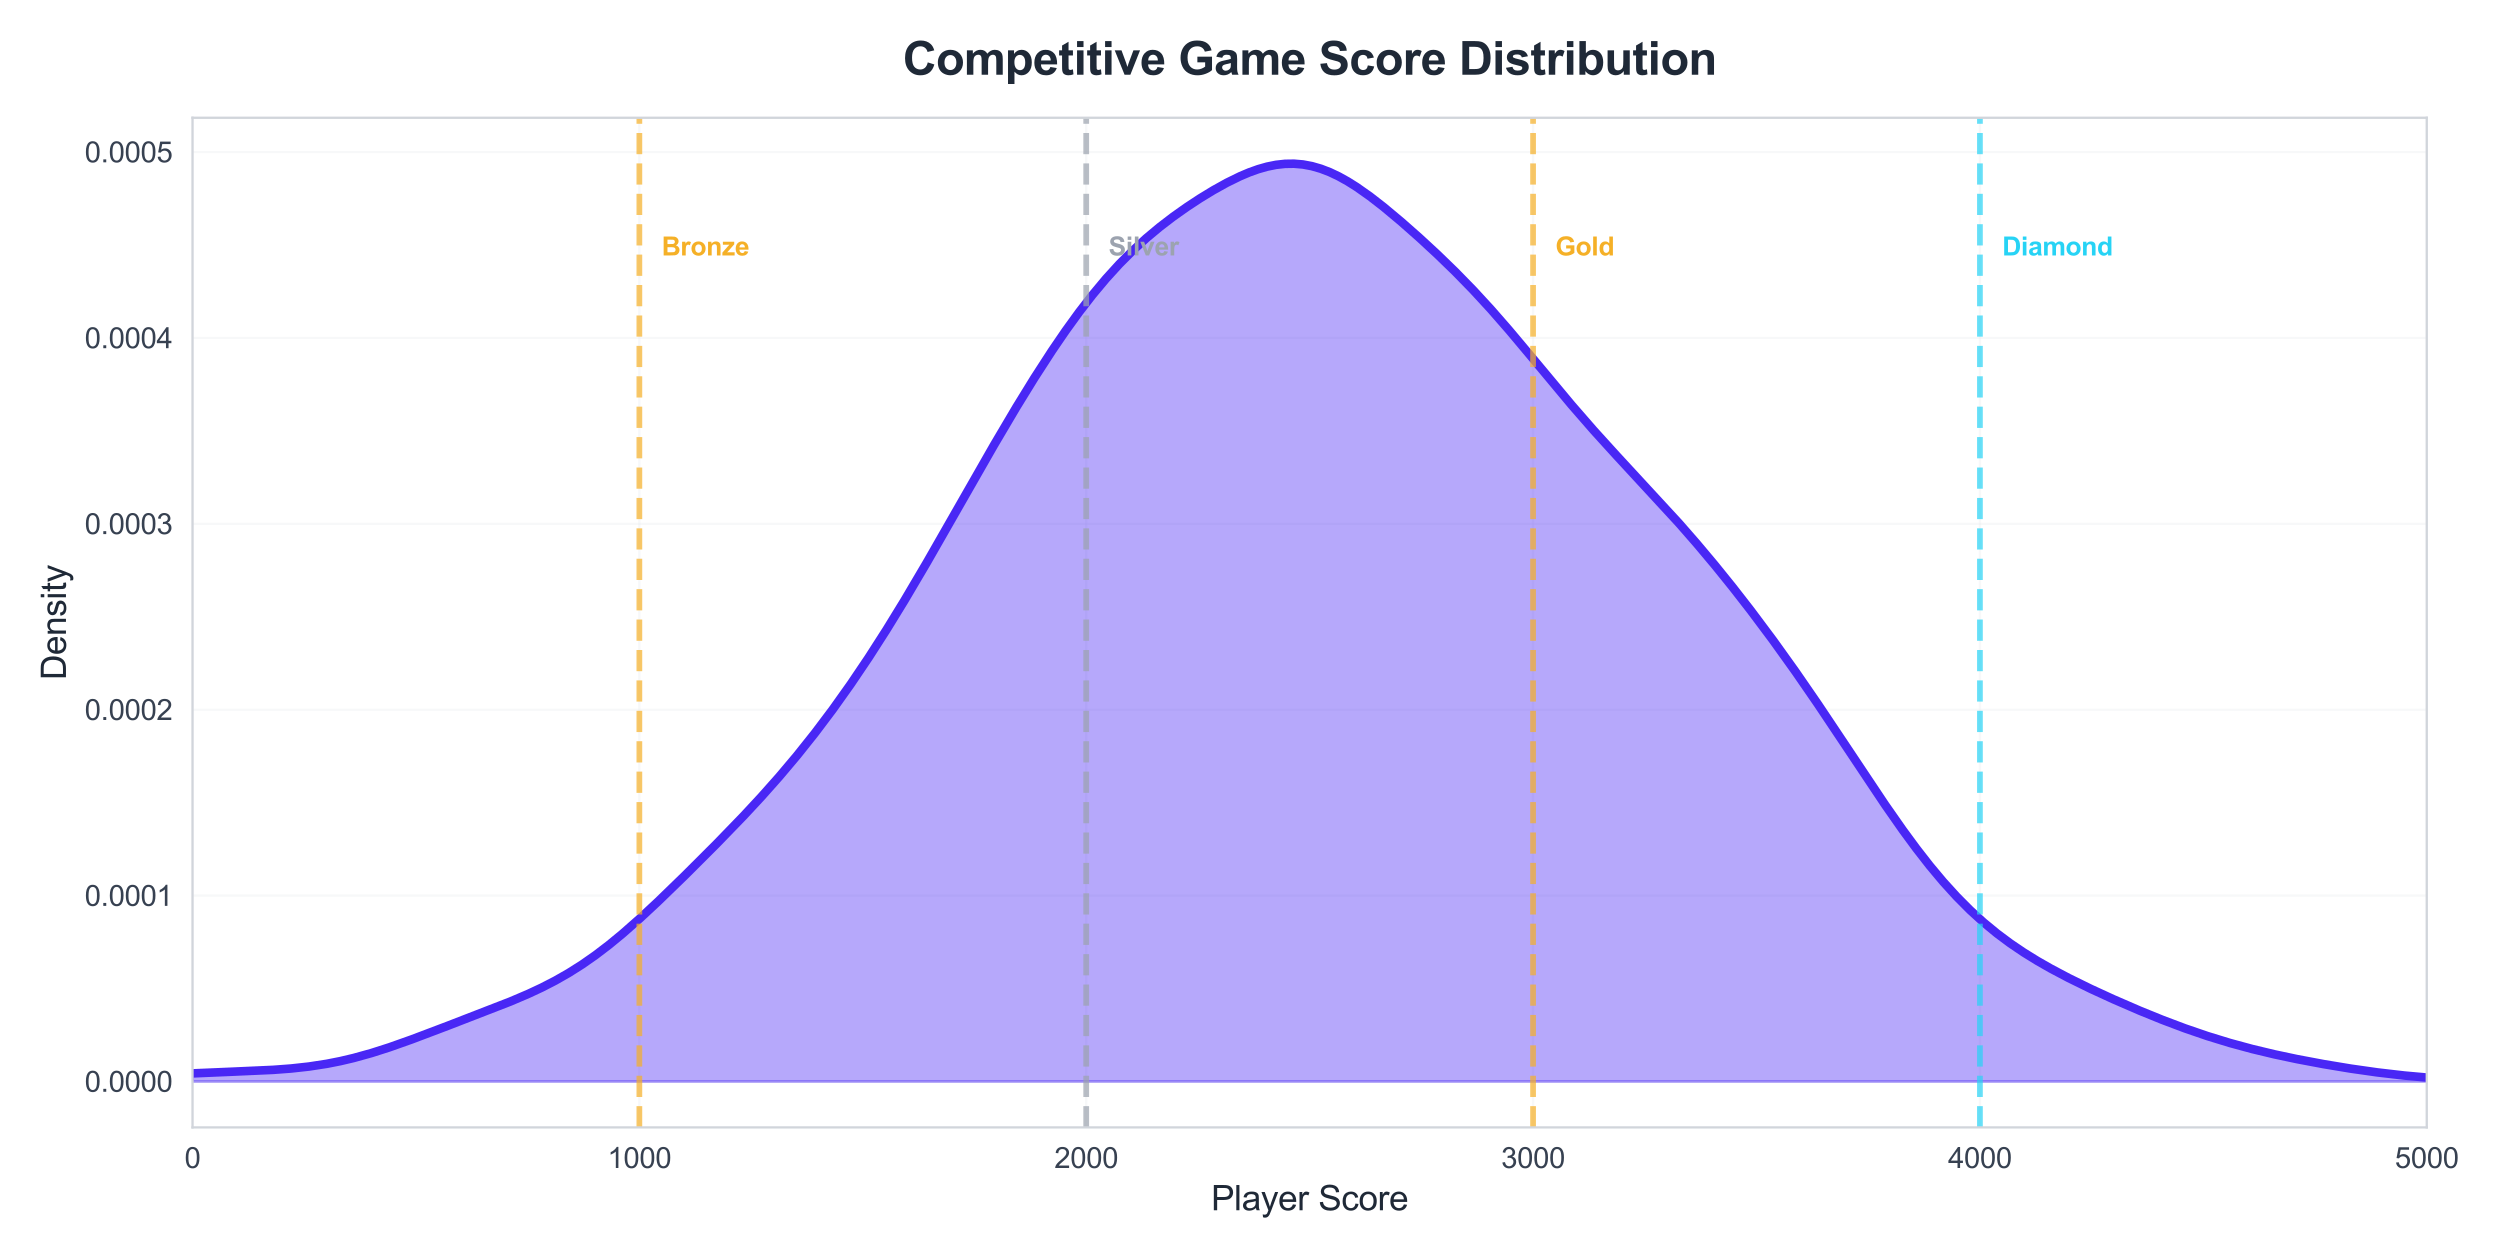 <?xml version="1.0" encoding="utf-8" standalone="no"?>
<!DOCTYPE svg PUBLIC "-//W3C//DTD SVG 1.1//EN"
  "http://www.w3.org/Graphics/SVG/1.1/DTD/svg11.dtd">
<svg xmlns:xlink="http://www.w3.org/1999/xlink" viewBox="0 0 871.358 438.753" xmlns="http://www.w3.org/2000/svg" version="1.1">
 <defs>
  <style type="text/css">*{stroke-linejoin: round; stroke-linecap: butt}</style>
 </defs>
 <g id="figure_1">
  <g id="patch_1">
   <path d="M -0 438.753 
L 871.358 438.753 
L 871.358 0 
L -0 0 
z
" style="fill: #ffffff"/>
  </g>
  <g id="axes_1">
   <g id="patch_2">
    <path d="M 67.098 392.946 
L 845.837 392.946 
L 845.837 41.047 
L 67.098 41.047 
z
" style="fill: #ffffff"/>
   </g>
   <g id="matplotlib.axis_1">
    <g id="xtick_1">
     <g id="line2d_1">
      <path d="M 67.098 392.946 
L 67.098 41.047 
" clip-path="url(#pacfa91d6e3)" style="fill: none; stroke: #e5e7eb; stroke-opacity: 0.3; stroke-width: 0.8; stroke-linecap: round"/>
     </g>
     <g id="text_1">
      <!-- 0 -->
      <g style="fill: #374151" transform="translate(64.317 407.104) scale(0.1 -0.1)">
       <defs>
        <path id="ArialMT-30" d="M 266 2259 
Q 266 3072 433 3567 
Q 600 4063 929 4331 
Q 1259 4600 1759 4600 
Q 2128 4600 2406 4451 
Q 2684 4303 2865 4023 
Q 3047 3744 3150 3342 
Q 3253 2941 3253 2259 
Q 3253 1453 3087 958 
Q 2922 463 2592 192 
Q 2263 -78 1759 -78 
Q 1097 -78 719 397 
Q 266 969 266 2259 
z
M 844 2259 
Q 844 1131 1108 757 
Q 1372 384 1759 384 
Q 2147 384 2411 759 
Q 2675 1134 2675 2259 
Q 2675 3391 2411 3762 
Q 2147 4134 1753 4134 
Q 1366 4134 1134 3806 
Q 844 3388 844 2259 
z
" transform="scale(0.016)"/>
       </defs>
       <use xlink:href="#ArialMT-30"/>
      </g>
     </g>
    </g>
    <g id="xtick_2">
     <g id="line2d_2">
      <path d="M 222.846 392.946 
L 222.846 41.047 
" clip-path="url(#pacfa91d6e3)" style="fill: none; stroke: #e5e7eb; stroke-opacity: 0.3; stroke-width: 0.8; stroke-linecap: round"/>
     </g>
     <g id="text_2">
      <!-- 1000 -->
      <g style="fill: #374151" transform="translate(211.724 407.104) scale(0.1 -0.1)">
       <defs>
        <path id="ArialMT-31" d="M 2384 0 
L 1822 0 
L 1822 3584 
Q 1619 3391 1289 3197 
Q 959 3003 697 2906 
L 697 3450 
Q 1169 3672 1522 3987 
Q 1875 4303 2022 4600 
L 2384 4600 
L 2384 0 
z
" transform="scale(0.016)"/>
       </defs>
       <use xlink:href="#ArialMT-31"/>
       <use xlink:href="#ArialMT-30" transform="translate(55.615 0)"/>
       <use xlink:href="#ArialMT-30" transform="translate(111.23 0)"/>
       <use xlink:href="#ArialMT-30" transform="translate(166.846 0)"/>
      </g>
     </g>
    </g>
    <g id="xtick_3">
     <g id="line2d_3">
      <path d="M 378.593 392.946 
L 378.593 41.047 
" clip-path="url(#pacfa91d6e3)" style="fill: none; stroke: #e5e7eb; stroke-opacity: 0.3; stroke-width: 0.8; stroke-linecap: round"/>
     </g>
     <g id="text_3">
      <!-- 2000 -->
      <g style="fill: #374151" transform="translate(367.471 407.104) scale(0.1 -0.1)">
       <defs>
        <path id="ArialMT-32" d="M 3222 541 
L 3222 0 
L 194 0 
Q 188 203 259 391 
Q 375 700 629 1000 
Q 884 1300 1366 1694 
Q 2113 2306 2375 2664 
Q 2638 3022 2638 3341 
Q 2638 3675 2398 3904 
Q 2159 4134 1775 4134 
Q 1369 4134 1125 3890 
Q 881 3647 878 3216 
L 300 3275 
Q 359 3922 746 4261 
Q 1134 4600 1788 4600 
Q 2447 4600 2831 4234 
Q 3216 3869 3216 3328 
Q 3216 3053 3103 2787 
Q 2991 2522 2730 2228 
Q 2469 1934 1863 1422 
Q 1356 997 1212 845 
Q 1069 694 975 541 
L 3222 541 
z
" transform="scale(0.016)"/>
       </defs>
       <use xlink:href="#ArialMT-32"/>
       <use xlink:href="#ArialMT-30" transform="translate(55.615 0)"/>
       <use xlink:href="#ArialMT-30" transform="translate(111.23 0)"/>
       <use xlink:href="#ArialMT-30" transform="translate(166.846 0)"/>
      </g>
     </g>
    </g>
    <g id="xtick_4">
     <g id="line2d_4">
      <path d="M 534.341 392.946 
L 534.341 41.047 
" clip-path="url(#pacfa91d6e3)" style="fill: none; stroke: #e5e7eb; stroke-opacity: 0.3; stroke-width: 0.8; stroke-linecap: round"/>
     </g>
     <g id="text_4">
      <!-- 3000 -->
      <g style="fill: #374151" transform="translate(523.219 407.104) scale(0.1 -0.1)">
       <defs>
        <path id="ArialMT-33" d="M 269 1209 
L 831 1284 
Q 928 806 1161 595 
Q 1394 384 1728 384 
Q 2125 384 2398 659 
Q 2672 934 2672 1341 
Q 2672 1728 2419 1979 
Q 2166 2231 1775 2231 
Q 1616 2231 1378 2169 
L 1441 2663 
Q 1497 2656 1531 2656 
Q 1891 2656 2178 2843 
Q 2466 3031 2466 3422 
Q 2466 3731 2256 3934 
Q 2047 4138 1716 4138 
Q 1388 4138 1169 3931 
Q 950 3725 888 3313 
L 325 3413 
Q 428 3978 793 4289 
Q 1159 4600 1703 4600 
Q 2078 4600 2393 4439 
Q 2709 4278 2876 4000 
Q 3044 3722 3044 3409 
Q 3044 3113 2884 2869 
Q 2725 2625 2413 2481 
Q 2819 2388 3044 2092 
Q 3269 1797 3269 1353 
Q 3269 753 2831 336 
Q 2394 -81 1725 -81 
Q 1122 -81 723 278 
Q 325 638 269 1209 
z
" transform="scale(0.016)"/>
       </defs>
       <use xlink:href="#ArialMT-33"/>
       <use xlink:href="#ArialMT-30" transform="translate(55.615 0)"/>
       <use xlink:href="#ArialMT-30" transform="translate(111.23 0)"/>
       <use xlink:href="#ArialMT-30" transform="translate(166.846 0)"/>
      </g>
     </g>
    </g>
    <g id="xtick_5">
     <g id="line2d_5">
      <path d="M 690.089 392.946 
L 690.089 41.047 
" clip-path="url(#pacfa91d6e3)" style="fill: none; stroke: #e5e7eb; stroke-opacity: 0.3; stroke-width: 0.8; stroke-linecap: round"/>
     </g>
     <g id="text_5">
      <!-- 4000 -->
      <g style="fill: #374151" transform="translate(678.967 407.104) scale(0.1 -0.1)">
       <defs>
        <path id="ArialMT-34" d="M 2069 0 
L 2069 1097 
L 81 1097 
L 81 1613 
L 2172 4581 
L 2631 4581 
L 2631 1613 
L 3250 1613 
L 3250 1097 
L 2631 1097 
L 2631 0 
L 2069 0 
z
M 2069 1613 
L 2069 3678 
L 634 1613 
L 2069 1613 
z
" transform="scale(0.016)"/>
       </defs>
       <use xlink:href="#ArialMT-34"/>
       <use xlink:href="#ArialMT-30" transform="translate(55.615 0)"/>
       <use xlink:href="#ArialMT-30" transform="translate(111.23 0)"/>
       <use xlink:href="#ArialMT-30" transform="translate(166.846 0)"/>
      </g>
     </g>
    </g>
    <g id="xtick_6">
     <g id="line2d_6">
      <path d="M 845.837 392.946 
L 845.837 41.047 
" clip-path="url(#pacfa91d6e3)" style="fill: none; stroke: #e5e7eb; stroke-opacity: 0.3; stroke-width: 0.8; stroke-linecap: round"/>
     </g>
     <g id="text_6">
      <!-- 5000 -->
      <g style="fill: #374151" transform="translate(834.715 407.104) scale(0.1 -0.1)">
       <defs>
        <path id="ArialMT-35" d="M 266 1200 
L 856 1250 
Q 922 819 1161 601 
Q 1400 384 1738 384 
Q 2144 384 2425 690 
Q 2706 997 2706 1503 
Q 2706 1984 2436 2262 
Q 2166 2541 1728 2541 
Q 1456 2541 1237 2417 
Q 1019 2294 894 2097 
L 366 2166 
L 809 4519 
L 3088 4519 
L 3088 3981 
L 1259 3981 
L 1013 2750 
Q 1425 3038 1878 3038 
Q 2478 3038 2890 2622 
Q 3303 2206 3303 1553 
Q 3303 931 2941 478 
Q 2500 -78 1738 -78 
Q 1113 -78 717 272 
Q 322 622 266 1200 
z
" transform="scale(0.016)"/>
       </defs>
       <use xlink:href="#ArialMT-35"/>
       <use xlink:href="#ArialMT-30" transform="translate(55.615 0)"/>
       <use xlink:href="#ArialMT-30" transform="translate(111.23 0)"/>
       <use xlink:href="#ArialMT-30" transform="translate(166.846 0)"/>
      </g>
     </g>
    </g>
    <g id="text_7">
     <!-- Player Score -->
     <g style="fill: #1f2937" transform="translate(422.121 421.827) scale(0.12 -0.12)">
      <defs>
       <path id="ArialMT-50" d="M 494 0 
L 494 4581 
L 2222 4581 
Q 2678 4581 2919 4538 
Q 3256 4481 3484 4323 
Q 3713 4166 3852 3881 
Q 3991 3597 3991 3256 
Q 3991 2672 3619 2267 
Q 3247 1863 2275 1863 
L 1100 1863 
L 1100 0 
L 494 0 
z
M 1100 2403 
L 2284 2403 
Q 2872 2403 3119 2622 
Q 3366 2841 3366 3238 
Q 3366 3525 3220 3729 
Q 3075 3934 2838 4000 
Q 2684 4041 2272 4041 
L 1100 4041 
L 1100 2403 
z
" transform="scale(0.016)"/>
       <path id="ArialMT-6c" d="M 409 0 
L 409 4581 
L 972 4581 
L 972 0 
L 409 0 
z
" transform="scale(0.016)"/>
       <path id="ArialMT-61" d="M 2588 409 
Q 2275 144 1986 34 
Q 1697 -75 1366 -75 
Q 819 -75 525 192 
Q 231 459 231 875 
Q 231 1119 342 1320 
Q 453 1522 633 1644 
Q 813 1766 1038 1828 
Q 1203 1872 1538 1913 
Q 2219 1994 2541 2106 
Q 2544 2222 2544 2253 
Q 2544 2597 2384 2738 
Q 2169 2928 1744 2928 
Q 1347 2928 1158 2789 
Q 969 2650 878 2297 
L 328 2372 
Q 403 2725 575 2942 
Q 747 3159 1072 3276 
Q 1397 3394 1825 3394 
Q 2250 3394 2515 3294 
Q 2781 3194 2906 3042 
Q 3031 2891 3081 2659 
Q 3109 2516 3109 2141 
L 3109 1391 
Q 3109 606 3145 398 
Q 3181 191 3288 0 
L 2700 0 
Q 2613 175 2588 409 
z
M 2541 1666 
Q 2234 1541 1622 1453 
Q 1275 1403 1131 1340 
Q 988 1278 909 1158 
Q 831 1038 831 891 
Q 831 666 1001 516 
Q 1172 366 1500 366 
Q 1825 366 2078 508 
Q 2331 650 2450 897 
Q 2541 1088 2541 1459 
L 2541 1666 
z
" transform="scale(0.016)"/>
       <path id="ArialMT-79" d="M 397 -1278 
L 334 -750 
Q 519 -800 656 -800 
Q 844 -800 956 -737 
Q 1069 -675 1141 -563 
Q 1194 -478 1313 -144 
Q 1328 -97 1363 -6 
L 103 3319 
L 709 3319 
L 1400 1397 
Q 1534 1031 1641 628 
Q 1738 1016 1872 1384 
L 2581 3319 
L 3144 3319 
L 1881 -56 
Q 1678 -603 1566 -809 
Q 1416 -1088 1222 -1217 
Q 1028 -1347 759 -1347 
Q 597 -1347 397 -1278 
z
" transform="scale(0.016)"/>
       <path id="ArialMT-65" d="M 2694 1069 
L 3275 997 
Q 3138 488 2766 206 
Q 2394 -75 1816 -75 
Q 1088 -75 661 373 
Q 234 822 234 1631 
Q 234 2469 665 2931 
Q 1097 3394 1784 3394 
Q 2450 3394 2872 2941 
Q 3294 2488 3294 1666 
Q 3294 1616 3291 1516 
L 816 1516 
Q 847 969 1125 678 
Q 1403 388 1819 388 
Q 2128 388 2347 550 
Q 2566 713 2694 1069 
z
M 847 1978 
L 2700 1978 
Q 2663 2397 2488 2606 
Q 2219 2931 1791 2931 
Q 1403 2931 1139 2672 
Q 875 2413 847 1978 
z
" transform="scale(0.016)"/>
       <path id="ArialMT-72" d="M 416 0 
L 416 3319 
L 922 3319 
L 922 2816 
Q 1116 3169 1280 3281 
Q 1444 3394 1641 3394 
Q 1925 3394 2219 3213 
L 2025 2691 
Q 1819 2813 1613 2813 
Q 1428 2813 1281 2702 
Q 1134 2591 1072 2394 
Q 978 2094 978 1738 
L 978 0 
L 416 0 
z
" transform="scale(0.016)"/>
       <path id="ArialMT-20" transform="scale(0.016)"/>
       <path id="ArialMT-53" d="M 288 1472 
L 859 1522 
Q 900 1178 1048 958 
Q 1197 738 1509 602 
Q 1822 466 2213 466 
Q 2559 466 2825 569 
Q 3091 672 3220 851 
Q 3350 1031 3350 1244 
Q 3350 1459 3225 1620 
Q 3100 1781 2813 1891 
Q 2628 1963 1997 2114 
Q 1366 2266 1113 2400 
Q 784 2572 623 2826 
Q 463 3081 463 3397 
Q 463 3744 659 4045 
Q 856 4347 1234 4503 
Q 1613 4659 2075 4659 
Q 2584 4659 2973 4495 
Q 3363 4331 3572 4012 
Q 3781 3694 3797 3291 
L 3216 3247 
Q 3169 3681 2898 3903 
Q 2628 4125 2100 4125 
Q 1550 4125 1298 3923 
Q 1047 3722 1047 3438 
Q 1047 3191 1225 3031 
Q 1400 2872 2139 2705 
Q 2878 2538 3153 2413 
Q 3553 2228 3743 1945 
Q 3934 1663 3934 1294 
Q 3934 928 3725 604 
Q 3516 281 3123 101 
Q 2731 -78 2241 -78 
Q 1619 -78 1198 103 
Q 778 284 539 648 
Q 300 1013 288 1472 
z
" transform="scale(0.016)"/>
       <path id="ArialMT-63" d="M 2588 1216 
L 3141 1144 
Q 3050 572 2676 248 
Q 2303 -75 1759 -75 
Q 1078 -75 664 370 
Q 250 816 250 1647 
Q 250 2184 428 2587 
Q 606 2991 970 3192 
Q 1334 3394 1763 3394 
Q 2303 3394 2647 3120 
Q 2991 2847 3088 2344 
L 2541 2259 
Q 2463 2594 2264 2762 
Q 2066 2931 1784 2931 
Q 1359 2931 1093 2626 
Q 828 2322 828 1663 
Q 828 994 1084 691 
Q 1341 388 1753 388 
Q 2084 388 2306 591 
Q 2528 794 2588 1216 
z
" transform="scale(0.016)"/>
       <path id="ArialMT-6f" d="M 213 1659 
Q 213 2581 725 3025 
Q 1153 3394 1769 3394 
Q 2453 3394 2887 2945 
Q 3322 2497 3322 1706 
Q 3322 1066 3130 698 
Q 2938 331 2570 128 
Q 2203 -75 1769 -75 
Q 1072 -75 642 372 
Q 213 819 213 1659 
z
M 791 1659 
Q 791 1022 1069 705 
Q 1347 388 1769 388 
Q 2188 388 2466 706 
Q 2744 1025 2744 1678 
Q 2744 2294 2464 2611 
Q 2184 2928 1769 2928 
Q 1347 2928 1069 2612 
Q 791 2297 791 1659 
z
" transform="scale(0.016)"/>
      </defs>
      <use xlink:href="#ArialMT-50"/>
      <use xlink:href="#ArialMT-6c" transform="translate(66.699 0)"/>
      <use xlink:href="#ArialMT-61" transform="translate(88.916 0)"/>
      <use xlink:href="#ArialMT-79" transform="translate(144.531 0)"/>
      <use xlink:href="#ArialMT-65" transform="translate(194.531 0)"/>
      <use xlink:href="#ArialMT-72" transform="translate(250.146 0)"/>
      <use xlink:href="#ArialMT-20" transform="translate(283.447 0)"/>
      <use xlink:href="#ArialMT-53" transform="translate(311.23 0)"/>
      <use xlink:href="#ArialMT-63" transform="translate(377.93 0)"/>
      <use xlink:href="#ArialMT-6f" transform="translate(427.93 0)"/>
      <use xlink:href="#ArialMT-72" transform="translate(483.545 0)"/>
      <use xlink:href="#ArialMT-65" transform="translate(516.846 0)"/>
     </g>
    </g>
   </g>
   <g id="matplotlib.axis_2">
    <g id="ytick_1">
     <g id="line2d_7">
      <path d="M 67.098 376.951 
L 845.837 376.951 
" clip-path="url(#pacfa91d6e3)" style="fill: none; stroke: #e5e7eb; stroke-opacity: 0.3; stroke-width: 0.8; stroke-linecap: round"/>
     </g>
     <g id="text_8">
      <!-- 0.0000 -->
      <g style="fill: #374151" transform="translate(29.515 380.53) scale(0.1 -0.1)">
       <defs>
        <path id="ArialMT-2e" d="M 581 0 
L 581 641 
L 1222 641 
L 1222 0 
L 581 0 
z
" transform="scale(0.016)"/>
       </defs>
       <use xlink:href="#ArialMT-30"/>
       <use xlink:href="#ArialMT-2e" transform="translate(55.615 0)"/>
       <use xlink:href="#ArialMT-30" transform="translate(83.398 0)"/>
       <use xlink:href="#ArialMT-30" transform="translate(139.014 0)"/>
       <use xlink:href="#ArialMT-30" transform="translate(194.629 0)"/>
       <use xlink:href="#ArialMT-30" transform="translate(250.244 0)"/>
      </g>
     </g>
    </g>
    <g id="ytick_2">
     <g id="line2d_8">
      <path d="M 67.098 312.16 
L 845.837 312.16 
" clip-path="url(#pacfa91d6e3)" style="fill: none; stroke: #e5e7eb; stroke-opacity: 0.3; stroke-width: 0.8; stroke-linecap: round"/>
     </g>
     <g id="text_9">
      <!-- 0.0001 -->
      <g style="fill: #374151" transform="translate(29.515 315.739) scale(0.1 -0.1)">
       <use xlink:href="#ArialMT-30"/>
       <use xlink:href="#ArialMT-2e" transform="translate(55.615 0)"/>
       <use xlink:href="#ArialMT-30" transform="translate(83.398 0)"/>
       <use xlink:href="#ArialMT-30" transform="translate(139.014 0)"/>
       <use xlink:href="#ArialMT-30" transform="translate(194.629 0)"/>
       <use xlink:href="#ArialMT-31" transform="translate(250.244 0)"/>
      </g>
     </g>
    </g>
    <g id="ytick_3">
     <g id="line2d_9">
      <path d="M 67.098 247.37 
L 845.837 247.37 
" clip-path="url(#pacfa91d6e3)" style="fill: none; stroke: #e5e7eb; stroke-opacity: 0.3; stroke-width: 0.8; stroke-linecap: round"/>
     </g>
     <g id="text_10">
      <!-- 0.0002 -->
      <g style="fill: #374151" transform="translate(29.515 250.949) scale(0.1 -0.1)">
       <use xlink:href="#ArialMT-30"/>
       <use xlink:href="#ArialMT-2e" transform="translate(55.615 0)"/>
       <use xlink:href="#ArialMT-30" transform="translate(83.398 0)"/>
       <use xlink:href="#ArialMT-30" transform="translate(139.014 0)"/>
       <use xlink:href="#ArialMT-30" transform="translate(194.629 0)"/>
       <use xlink:href="#ArialMT-32" transform="translate(250.244 0)"/>
      </g>
     </g>
    </g>
    <g id="ytick_4">
     <g id="line2d_10">
      <path d="M 67.098 182.579 
L 845.837 182.579 
" clip-path="url(#pacfa91d6e3)" style="fill: none; stroke: #e5e7eb; stroke-opacity: 0.3; stroke-width: 0.8; stroke-linecap: round"/>
     </g>
     <g id="text_11">
      <!-- 0.0003 -->
      <g style="fill: #374151" transform="translate(29.515 186.158) scale(0.1 -0.1)">
       <use xlink:href="#ArialMT-30"/>
       <use xlink:href="#ArialMT-2e" transform="translate(55.615 0)"/>
       <use xlink:href="#ArialMT-30" transform="translate(83.398 0)"/>
       <use xlink:href="#ArialMT-30" transform="translate(139.014 0)"/>
       <use xlink:href="#ArialMT-30" transform="translate(194.629 0)"/>
       <use xlink:href="#ArialMT-33" transform="translate(250.244 0)"/>
      </g>
     </g>
    </g>
    <g id="ytick_5">
     <g id="line2d_11">
      <path d="M 67.098 117.789 
L 845.837 117.789 
" clip-path="url(#pacfa91d6e3)" style="fill: none; stroke: #e5e7eb; stroke-opacity: 0.3; stroke-width: 0.8; stroke-linecap: round"/>
     </g>
     <g id="text_12">
      <!-- 0.0004 -->
      <g style="fill: #374151" transform="translate(29.515 121.367) scale(0.1 -0.1)">
       <use xlink:href="#ArialMT-30"/>
       <use xlink:href="#ArialMT-2e" transform="translate(55.615 0)"/>
       <use xlink:href="#ArialMT-30" transform="translate(83.398 0)"/>
       <use xlink:href="#ArialMT-30" transform="translate(139.014 0)"/>
       <use xlink:href="#ArialMT-30" transform="translate(194.629 0)"/>
       <use xlink:href="#ArialMT-34" transform="translate(250.244 0)"/>
      </g>
     </g>
    </g>
    <g id="ytick_6">
     <g id="line2d_12">
      <path d="M 67.098 52.998 
L 845.837 52.998 
" clip-path="url(#pacfa91d6e3)" style="fill: none; stroke: #e5e7eb; stroke-opacity: 0.3; stroke-width: 0.8; stroke-linecap: round"/>
     </g>
     <g id="text_13">
      <!-- 0.0005 -->
      <g style="fill: #374151" transform="translate(29.515 56.577) scale(0.1 -0.1)">
       <use xlink:href="#ArialMT-30"/>
       <use xlink:href="#ArialMT-2e" transform="translate(55.615 0)"/>
       <use xlink:href="#ArialMT-30" transform="translate(83.398 0)"/>
       <use xlink:href="#ArialMT-30" transform="translate(139.014 0)"/>
       <use xlink:href="#ArialMT-30" transform="translate(194.629 0)"/>
       <use xlink:href="#ArialMT-35" transform="translate(250.244 0)"/>
      </g>
     </g>
    </g>
    <g id="text_14">
     <!-- Density -->
     <g style="fill: #1f2937" transform="translate(22.989 237.003) rotate(-90) scale(0.12 -0.12)">
      <defs>
       <path id="ArialMT-44" d="M 494 0 
L 494 4581 
L 2072 4581 
Q 2606 4581 2888 4516 
Q 3281 4425 3559 4188 
Q 3922 3881 4101 3404 
Q 4281 2928 4281 2316 
Q 4281 1794 4159 1391 
Q 4038 988 3847 723 
Q 3656 459 3429 307 
Q 3203 156 2883 78 
Q 2563 0 2147 0 
L 494 0 
z
M 1100 541 
L 2078 541 
Q 2531 541 2789 625 
Q 3047 709 3200 863 
Q 3416 1078 3536 1442 
Q 3656 1806 3656 2325 
Q 3656 3044 3420 3430 
Q 3184 3816 2847 3947 
Q 2603 4041 2063 4041 
L 1100 4041 
L 1100 541 
z
" transform="scale(0.016)"/>
       <path id="ArialMT-6e" d="M 422 0 
L 422 3319 
L 928 3319 
L 928 2847 
Q 1294 3394 1984 3394 
Q 2284 3394 2536 3286 
Q 2788 3178 2913 3003 
Q 3038 2828 3088 2588 
Q 3119 2431 3119 2041 
L 3119 0 
L 2556 0 
L 2556 2019 
Q 2556 2363 2490 2533 
Q 2425 2703 2258 2804 
Q 2091 2906 1866 2906 
Q 1506 2906 1245 2678 
Q 984 2450 984 1813 
L 984 0 
L 422 0 
z
" transform="scale(0.016)"/>
       <path id="ArialMT-73" d="M 197 991 
L 753 1078 
Q 800 744 1014 566 
Q 1228 388 1613 388 
Q 2000 388 2187 545 
Q 2375 703 2375 916 
Q 2375 1106 2209 1216 
Q 2094 1291 1634 1406 
Q 1016 1563 777 1677 
Q 538 1791 414 1992 
Q 291 2194 291 2438 
Q 291 2659 392 2848 
Q 494 3038 669 3163 
Q 800 3259 1026 3326 
Q 1253 3394 1513 3394 
Q 1903 3394 2198 3281 
Q 2494 3169 2634 2976 
Q 2775 2784 2828 2463 
L 2278 2388 
Q 2241 2644 2061 2787 
Q 1881 2931 1553 2931 
Q 1166 2931 1000 2803 
Q 834 2675 834 2503 
Q 834 2394 903 2306 
Q 972 2216 1119 2156 
Q 1203 2125 1616 2013 
Q 2213 1853 2448 1751 
Q 2684 1650 2818 1456 
Q 2953 1263 2953 975 
Q 2953 694 2789 445 
Q 2625 197 2315 61 
Q 2006 -75 1616 -75 
Q 969 -75 630 194 
Q 291 463 197 991 
z
" transform="scale(0.016)"/>
       <path id="ArialMT-69" d="M 425 3934 
L 425 4581 
L 988 4581 
L 988 3934 
L 425 3934 
z
M 425 0 
L 425 3319 
L 988 3319 
L 988 0 
L 425 0 
z
" transform="scale(0.016)"/>
       <path id="ArialMT-74" d="M 1650 503 
L 1731 6 
Q 1494 -44 1306 -44 
Q 1000 -44 831 53 
Q 663 150 594 308 
Q 525 466 525 972 
L 525 2881 
L 113 2881 
L 113 3319 
L 525 3319 
L 525 4141 
L 1084 4478 
L 1084 3319 
L 1650 3319 
L 1650 2881 
L 1084 2881 
L 1084 941 
Q 1084 700 1114 631 
Q 1144 563 1211 522 
Q 1278 481 1403 481 
Q 1497 481 1650 503 
z
" transform="scale(0.016)"/>
      </defs>
      <use xlink:href="#ArialMT-44"/>
      <use xlink:href="#ArialMT-65" transform="translate(72.217 0)"/>
      <use xlink:href="#ArialMT-6e" transform="translate(127.832 0)"/>
      <use xlink:href="#ArialMT-73" transform="translate(183.447 0)"/>
      <use xlink:href="#ArialMT-69" transform="translate(233.447 0)"/>
      <use xlink:href="#ArialMT-74" transform="translate(255.664 0)"/>
      <use xlink:href="#ArialMT-79" transform="translate(283.447 0)"/>
     </g>
    </g>
   </g>
   <g id="FillBetweenPolyCollection_1">
    <defs>
     <path id="mfb15d59cf6" d="M 67.098 -61.802 
L 67.098 -64.628 
L 68.658 -64.705 
L 70.219 -64.779 
L 71.78 -64.85 
L 73.34 -64.919 
L 74.901 -64.984 
L 76.461 -65.048 
L 78.022 -65.109 
L 79.583 -65.169 
L 81.143 -65.228 
L 82.704 -65.287 
L 84.264 -65.346 
L 85.825 -65.407 
L 87.386 -65.471 
L 88.946 -65.538 
L 90.507 -65.609 
L 92.067 -65.686 
L 93.628 -65.77 
L 95.189 -65.861 
L 96.749 -65.962 
L 98.31 -66.072 
L 99.87 -66.195 
L 101.431 -66.329 
L 102.992 -66.478 
L 104.552 -66.64 
L 106.113 -66.819 
L 107.673 -67.014 
L 109.234 -67.226 
L 110.795 -67.457 
L 112.355 -67.706 
L 113.916 -67.974 
L 115.476 -68.262 
L 117.037 -68.57 
L 118.598 -68.897 
L 120.158 -69.245 
L 121.719 -69.612 
L 123.279 -69.999 
L 124.84 -70.405 
L 126.401 -70.83 
L 127.961 -71.272 
L 129.522 -71.733 
L 131.082 -72.209 
L 132.643 -72.702 
L 134.204 -73.208 
L 135.764 -73.729 
L 137.325 -74.262 
L 138.885 -74.806 
L 140.446 -75.36 
L 142.007 -75.924 
L 143.567 -76.495 
L 145.128 -77.072 
L 146.688 -77.656 
L 148.249 -78.243 
L 149.81 -78.834 
L 151.37 -79.428 
L 152.931 -80.023 
L 154.491 -80.62 
L 156.052 -81.217 
L 157.613 -81.814 
L 159.173 -82.411 
L 160.734 -83.008 
L 162.294 -83.604 
L 163.855 -84.2 
L 165.416 -84.797 
L 166.976 -85.395 
L 168.537 -85.994 
L 170.097 -86.596 
L 171.658 -87.201 
L 173.219 -87.811 
L 174.779 -88.428 
L 176.34 -89.052 
L 177.9 -89.686 
L 179.461 -90.33 
L 181.022 -90.988 
L 182.582 -91.66 
L 184.143 -92.35 
L 185.703 -93.058 
L 187.264 -93.786 
L 188.825 -94.537 
L 190.385 -95.313 
L 191.946 -96.114 
L 193.506 -96.944 
L 195.067 -97.802 
L 196.628 -98.692 
L 198.188 -99.613 
L 199.749 -100.566 
L 201.309 -101.553 
L 202.87 -102.575 
L 204.43 -103.63 
L 205.991 -104.72 
L 207.552 -105.844 
L 209.112 -107.002 
L 210.673 -108.193 
L 212.233 -109.416 
L 213.794 -110.67 
L 215.355 -111.954 
L 216.915 -113.266 
L 218.476 -114.606 
L 220.036 -115.97 
L 221.597 -117.357 
L 223.158 -118.767 
L 224.718 -120.196 
L 226.279 -121.642 
L 227.839 -123.105 
L 229.4 -124.582 
L 230.961 -126.072 
L 232.521 -127.573 
L 234.082 -129.085 
L 235.642 -130.604 
L 237.203 -132.132 
L 238.764 -133.667 
L 240.324 -135.208 
L 241.885 -136.755 
L 243.445 -138.308 
L 245.006 -139.866 
L 246.567 -141.431 
L 248.127 -143.003 
L 249.688 -144.581 
L 251.248 -146.167 
L 252.809 -147.762 
L 254.37 -149.367 
L 255.93 -150.982 
L 257.491 -152.61 
L 259.051 -154.25 
L 260.612 -155.905 
L 262.173 -157.575 
L 263.733 -159.263 
L 265.294 -160.968 
L 266.854 -162.693 
L 268.415 -164.439 
L 269.976 -166.206 
L 271.536 -167.995 
L 273.097 -169.809 
L 274.657 -171.646 
L 276.218 -173.509 
L 277.779 -175.399 
L 279.339 -177.314 
L 280.9 -179.258 
L 282.46 -181.229 
L 284.021 -183.228 
L 285.582 -185.257 
L 287.142 -187.314 
L 288.703 -189.401 
L 290.263 -191.518 
L 291.824 -193.665 
L 293.385 -195.843 
L 294.945 -198.05 
L 296.506 -200.288 
L 298.066 -202.557 
L 299.627 -204.856 
L 301.188 -207.185 
L 302.748 -209.545 
L 304.309 -211.934 
L 305.869 -214.352 
L 307.43 -216.8 
L 308.991 -219.276 
L 310.551 -221.78 
L 312.112 -224.31 
L 313.672 -226.867 
L 315.233 -229.448 
L 316.794 -232.053 
L 318.354 -234.68 
L 319.915 -237.327 
L 321.475 -239.993 
L 323.036 -242.677 
L 324.597 -245.376 
L 326.157 -248.089 
L 327.718 -250.813 
L 329.278 -253.547 
L 330.839 -256.288 
L 332.4 -259.033 
L 333.96 -261.782 
L 335.521 -264.531 
L 337.081 -267.279 
L 338.642 -270.024 
L 340.203 -272.762 
L 341.763 -275.493 
L 343.324 -278.214 
L 344.884 -280.922 
L 346.445 -283.618 
L 348.006 -286.297 
L 349.566 -288.959 
L 351.127 -291.602 
L 352.687 -294.224 
L 354.248 -296.823 
L 355.809 -299.399 
L 357.369 -301.948 
L 358.93 -304.47 
L 360.49 -306.962 
L 362.051 -309.424 
L 363.612 -311.853 
L 365.172 -314.249 
L 366.733 -316.608 
L 368.293 -318.93 
L 369.854 -321.213 
L 371.415 -323.456 
L 372.975 -325.656 
L 374.536 -327.812 
L 376.096 -329.923 
L 377.657 -331.988 
L 379.218 -334.005 
L 380.778 -335.973 
L 382.339 -337.892 
L 383.899 -339.76 
L 385.46 -341.577 
L 387.021 -343.344 
L 388.581 -345.059 
L 390.142 -346.724 
L 391.702 -348.34 
L 393.263 -349.906 
L 394.824 -351.424 
L 396.384 -352.895 
L 397.945 -354.321 
L 399.505 -355.704 
L 401.066 -357.045 
L 402.627 -358.347 
L 404.187 -359.611 
L 405.748 -360.839 
L 407.308 -362.034 
L 408.869 -363.198 
L 410.43 -364.331 
L 411.99 -365.437 
L 413.551 -366.515 
L 415.111 -367.567 
L 416.672 -368.594 
L 418.233 -369.596 
L 419.793 -370.573 
L 421.354 -371.525 
L 422.914 -372.45 
L 424.475 -373.348 
L 426.036 -374.216 
L 427.596 -375.052 
L 429.157 -375.855 
L 430.717 -376.621 
L 432.278 -377.347 
L 433.839 -378.029 
L 435.399 -378.666 
L 436.96 -379.252 
L 438.52 -379.783 
L 440.081 -380.258 
L 441.642 -380.671 
L 443.202 -381.02 
L 444.763 -381.301 
L 446.323 -381.511 
L 447.884 -381.648 
L 449.444 -381.71 
L 451.005 -381.694 
L 452.566 -381.601 
L 454.126 -381.427 
L 455.687 -381.175 
L 457.247 -380.843 
L 458.808 -380.433 
L 460.369 -379.945 
L 461.929 -379.382 
L 463.49 -378.746 
L 465.05 -378.039 
L 466.611 -377.265 
L 468.172 -376.427 
L 469.732 -375.528 
L 471.293 -374.573 
L 472.853 -373.564 
L 474.414 -372.507 
L 475.975 -371.405 
L 477.535 -370.263 
L 479.096 -369.083 
L 480.656 -367.87 
L 482.217 -366.626 
L 483.778 -365.356 
L 485.338 -364.062 
L 486.899 -362.746 
L 488.459 -361.41 
L 490.02 -360.056 
L 491.581 -358.685 
L 493.141 -357.298 
L 494.702 -355.896 
L 496.262 -354.478 
L 497.823 -353.044 
L 499.384 -351.595 
L 500.944 -350.129 
L 502.505 -348.645 
L 504.065 -347.143 
L 505.626 -345.622 
L 507.187 -344.079 
L 508.747 -342.516 
L 510.308 -340.929 
L 511.868 -339.319 
L 513.429 -337.685 
L 514.99 -336.026 
L 516.55 -334.343 
L 518.111 -332.636 
L 519.671 -330.904 
L 521.232 -329.149 
L 522.793 -327.372 
L 524.353 -325.573 
L 525.914 -323.756 
L 527.474 -321.921 
L 529.035 -320.071 
L 530.596 -318.208 
L 532.156 -316.335 
L 533.717 -314.454 
L 535.277 -312.568 
L 536.838 -310.679 
L 538.399 -308.791 
L 539.959 -306.906 
L 541.52 -305.026 
L 543.08 -303.154 
L 544.641 -301.291 
L 546.202 -299.44 
L 547.762 -297.603 
L 549.323 -295.779 
L 550.883 -293.97 
L 552.444 -292.178 
L 554.005 -290.401 
L 555.565 -288.64 
L 557.126 -286.895 
L 558.686 -285.164 
L 560.247 -283.446 
L 561.808 -281.741 
L 563.368 -280.047 
L 564.929 -278.361 
L 566.489 -276.683 
L 568.05 -275.009 
L 569.611 -273.339 
L 571.171 -271.669 
L 572.732 -269.999 
L 574.292 -268.324 
L 575.853 -266.645 
L 577.414 -264.958 
L 578.974 -263.263 
L 580.535 -261.556 
L 582.095 -259.838 
L 583.656 -258.105 
L 585.217 -256.359 
L 586.777 -254.596 
L 588.338 -252.817 
L 589.898 -251.021 
L 591.459 -249.208 
L 593.02 -247.376 
L 594.58 -245.526 
L 596.141 -243.658 
L 597.701 -241.771 
L 599.262 -239.865 
L 600.823 -237.942 
L 602.383 -235.999 
L 603.944 -234.039 
L 605.504 -232.06 
L 607.065 -230.063 
L 608.626 -228.048 
L 610.186 -226.014 
L 611.747 -223.963 
L 613.307 -221.893 
L 614.868 -219.806 
L 616.429 -217.7 
L 617.989 -215.576 
L 619.55 -213.434 
L 621.11 -211.273 
L 622.671 -209.095 
L 624.232 -206.898 
L 625.792 -204.684 
L 627.353 -202.453 
L 628.913 -200.204 
L 630.474 -197.939 
L 632.035 -195.658 
L 633.595 -193.363 
L 635.156 -191.054 
L 636.716 -188.732 
L 638.277 -186.4 
L 639.838 -184.058 
L 641.398 -181.708 
L 642.959 -179.353 
L 644.519 -176.994 
L 646.08 -174.634 
L 647.641 -172.275 
L 649.201 -169.92 
L 650.762 -167.572 
L 652.322 -165.233 
L 653.883 -162.907 
L 655.444 -160.596 
L 657.004 -158.303 
L 658.565 -156.032 
L 660.125 -153.785 
L 661.686 -151.566 
L 663.247 -149.376 
L 664.807 -147.219 
L 666.368 -145.098 
L 667.928 -143.014 
L 669.489 -140.97 
L 671.05 -138.969 
L 672.61 -137.011 
L 674.171 -135.099 
L 675.731 -133.233 
L 677.292 -131.416 
L 678.853 -129.647 
L 680.413 -127.928 
L 681.974 -126.259 
L 683.534 -124.639 
L 685.095 -123.07 
L 686.655 -121.549 
L 688.216 -120.078 
L 689.777 -118.654 
L 691.337 -117.278 
L 692.898 -115.947 
L 694.458 -114.661 
L 696.019 -113.417 
L 697.58 -112.215 
L 699.14 -111.052 
L 700.701 -109.928 
L 702.261 -108.839 
L 703.822 -107.784 
L 705.383 -106.761 
L 706.943 -105.768 
L 708.504 -104.803 
L 710.064 -103.865 
L 711.625 -102.951 
L 713.186 -102.06 
L 714.746 -101.189 
L 716.307 -100.338 
L 717.867 -99.505 
L 719.428 -98.688 
L 720.989 -97.886 
L 722.549 -97.098 
L 724.11 -96.322 
L 725.67 -95.559 
L 727.231 -94.805 
L 728.792 -94.062 
L 730.352 -93.328 
L 731.913 -92.603 
L 733.473 -91.886 
L 735.034 -91.177 
L 736.595 -90.475 
L 738.155 -89.781 
L 739.716 -89.095 
L 741.276 -88.415 
L 742.837 -87.743 
L 744.398 -87.078 
L 745.958 -86.421 
L 747.519 -85.772 
L 749.079 -85.13 
L 750.64 -84.497 
L 752.201 -83.873 
L 753.761 -83.257 
L 755.322 -82.65 
L 756.882 -82.053 
L 758.443 -81.465 
L 760.004 -80.887 
L 761.564 -80.32 
L 763.125 -79.763 
L 764.685 -79.217 
L 766.246 -78.681 
L 767.807 -78.157 
L 769.367 -77.644 
L 770.928 -77.142 
L 772.488 -76.652 
L 774.049 -76.173 
L 775.61 -75.706 
L 777.17 -75.25 
L 778.731 -74.805 
L 780.291 -74.37 
L 781.852 -73.947 
L 783.413 -73.535 
L 784.973 -73.132 
L 786.534 -72.74 
L 788.094 -72.358 
L 789.655 -71.985 
L 791.216 -71.621 
L 792.776 -71.266 
L 794.337 -70.92 
L 795.897 -70.581 
L 797.458 -70.25 
L 799.019 -69.927 
L 800.579 -69.61 
L 802.14 -69.301 
L 803.7 -68.998 
L 805.261 -68.701 
L 806.822 -68.411 
L 808.382 -68.127 
L 809.943 -67.848 
L 811.503 -67.575 
L 813.064 -67.308 
L 814.625 -67.047 
L 816.185 -66.792 
L 817.746 -66.542 
L 819.306 -66.298 
L 820.867 -66.06 
L 822.428 -65.829 
L 823.988 -65.603 
L 825.549 -65.384 
L 827.109 -65.172 
L 828.67 -64.966 
L 830.231 -64.767 
L 831.791 -64.575 
L 833.352 -64.391 
L 834.912 -64.213 
L 836.473 -64.043 
L 838.034 -63.881 
L 839.594 -63.726 
L 841.155 -63.578 
L 842.715 -63.439 
L 844.276 -63.306 
L 845.837 -63.181 
L 845.837 -61.802 
L 845.837 -61.802 
L 844.276 -61.802 
L 842.715 -61.802 
L 841.155 -61.802 
L 839.594 -61.802 
L 838.034 -61.802 
L 836.473 -61.802 
L 834.912 -61.802 
L 833.352 -61.802 
L 831.791 -61.802 
L 830.231 -61.802 
L 828.67 -61.802 
L 827.109 -61.802 
L 825.549 -61.802 
L 823.988 -61.802 
L 822.428 -61.802 
L 820.867 -61.802 
L 819.306 -61.802 
L 817.746 -61.802 
L 816.185 -61.802 
L 814.625 -61.802 
L 813.064 -61.802 
L 811.503 -61.802 
L 809.943 -61.802 
L 808.382 -61.802 
L 806.822 -61.802 
L 805.261 -61.802 
L 803.7 -61.802 
L 802.14 -61.802 
L 800.579 -61.802 
L 799.019 -61.802 
L 797.458 -61.802 
L 795.897 -61.802 
L 794.337 -61.802 
L 792.776 -61.802 
L 791.216 -61.802 
L 789.655 -61.802 
L 788.094 -61.802 
L 786.534 -61.802 
L 784.973 -61.802 
L 783.413 -61.802 
L 781.852 -61.802 
L 780.291 -61.802 
L 778.731 -61.802 
L 777.17 -61.802 
L 775.61 -61.802 
L 774.049 -61.802 
L 772.488 -61.802 
L 770.928 -61.802 
L 769.367 -61.802 
L 767.807 -61.802 
L 766.246 -61.802 
L 764.685 -61.802 
L 763.125 -61.802 
L 761.564 -61.802 
L 760.004 -61.802 
L 758.443 -61.802 
L 756.882 -61.802 
L 755.322 -61.802 
L 753.761 -61.802 
L 752.201 -61.802 
L 750.64 -61.802 
L 749.079 -61.802 
L 747.519 -61.802 
L 745.958 -61.802 
L 744.398 -61.802 
L 742.837 -61.802 
L 741.276 -61.802 
L 739.716 -61.802 
L 738.155 -61.802 
L 736.595 -61.802 
L 735.034 -61.802 
L 733.473 -61.802 
L 731.913 -61.802 
L 730.352 -61.802 
L 728.792 -61.802 
L 727.231 -61.802 
L 725.67 -61.802 
L 724.11 -61.802 
L 722.549 -61.802 
L 720.989 -61.802 
L 719.428 -61.802 
L 717.867 -61.802 
L 716.307 -61.802 
L 714.746 -61.802 
L 713.186 -61.802 
L 711.625 -61.802 
L 710.064 -61.802 
L 708.504 -61.802 
L 706.943 -61.802 
L 705.383 -61.802 
L 703.822 -61.802 
L 702.261 -61.802 
L 700.701 -61.802 
L 699.14 -61.802 
L 697.58 -61.802 
L 696.019 -61.802 
L 694.458 -61.802 
L 692.898 -61.802 
L 691.337 -61.802 
L 689.777 -61.802 
L 688.216 -61.802 
L 686.655 -61.802 
L 685.095 -61.802 
L 683.534 -61.802 
L 681.974 -61.802 
L 680.413 -61.802 
L 678.853 -61.802 
L 677.292 -61.802 
L 675.731 -61.802 
L 674.171 -61.802 
L 672.61 -61.802 
L 671.05 -61.802 
L 669.489 -61.802 
L 667.928 -61.802 
L 666.368 -61.802 
L 664.807 -61.802 
L 663.247 -61.802 
L 661.686 -61.802 
L 660.125 -61.802 
L 658.565 -61.802 
L 657.004 -61.802 
L 655.444 -61.802 
L 653.883 -61.802 
L 652.322 -61.802 
L 650.762 -61.802 
L 649.201 -61.802 
L 647.641 -61.802 
L 646.08 -61.802 
L 644.519 -61.802 
L 642.959 -61.802 
L 641.398 -61.802 
L 639.838 -61.802 
L 638.277 -61.802 
L 636.716 -61.802 
L 635.156 -61.802 
L 633.595 -61.802 
L 632.035 -61.802 
L 630.474 -61.802 
L 628.913 -61.802 
L 627.353 -61.802 
L 625.792 -61.802 
L 624.232 -61.802 
L 622.671 -61.802 
L 621.11 -61.802 
L 619.55 -61.802 
L 617.989 -61.802 
L 616.429 -61.802 
L 614.868 -61.802 
L 613.307 -61.802 
L 611.747 -61.802 
L 610.186 -61.802 
L 608.626 -61.802 
L 607.065 -61.802 
L 605.504 -61.802 
L 603.944 -61.802 
L 602.383 -61.802 
L 600.823 -61.802 
L 599.262 -61.802 
L 597.701 -61.802 
L 596.141 -61.802 
L 594.58 -61.802 
L 593.02 -61.802 
L 591.459 -61.802 
L 589.898 -61.802 
L 588.338 -61.802 
L 586.777 -61.802 
L 585.217 -61.802 
L 583.656 -61.802 
L 582.095 -61.802 
L 580.535 -61.802 
L 578.974 -61.802 
L 577.414 -61.802 
L 575.853 -61.802 
L 574.292 -61.802 
L 572.732 -61.802 
L 571.171 -61.802 
L 569.611 -61.802 
L 568.05 -61.802 
L 566.489 -61.802 
L 564.929 -61.802 
L 563.368 -61.802 
L 561.808 -61.802 
L 560.247 -61.802 
L 558.686 -61.802 
L 557.126 -61.802 
L 555.565 -61.802 
L 554.005 -61.802 
L 552.444 -61.802 
L 550.883 -61.802 
L 549.323 -61.802 
L 547.762 -61.802 
L 546.202 -61.802 
L 544.641 -61.802 
L 543.08 -61.802 
L 541.52 -61.802 
L 539.959 -61.802 
L 538.399 -61.802 
L 536.838 -61.802 
L 535.277 -61.802 
L 533.717 -61.802 
L 532.156 -61.802 
L 530.596 -61.802 
L 529.035 -61.802 
L 527.474 -61.802 
L 525.914 -61.802 
L 524.353 -61.802 
L 522.793 -61.802 
L 521.232 -61.802 
L 519.671 -61.802 
L 518.111 -61.802 
L 516.55 -61.802 
L 514.99 -61.802 
L 513.429 -61.802 
L 511.868 -61.802 
L 510.308 -61.802 
L 508.747 -61.802 
L 507.187 -61.802 
L 505.626 -61.802 
L 504.065 -61.802 
L 502.505 -61.802 
L 500.944 -61.802 
L 499.384 -61.802 
L 497.823 -61.802 
L 496.262 -61.802 
L 494.702 -61.802 
L 493.141 -61.802 
L 491.581 -61.802 
L 490.02 -61.802 
L 488.459 -61.802 
L 486.899 -61.802 
L 485.338 -61.802 
L 483.778 -61.802 
L 482.217 -61.802 
L 480.656 -61.802 
L 479.096 -61.802 
L 477.535 -61.802 
L 475.975 -61.802 
L 474.414 -61.802 
L 472.853 -61.802 
L 471.293 -61.802 
L 469.732 -61.802 
L 468.172 -61.802 
L 466.611 -61.802 
L 465.05 -61.802 
L 463.49 -61.802 
L 461.929 -61.802 
L 460.369 -61.802 
L 458.808 -61.802 
L 457.247 -61.802 
L 455.687 -61.802 
L 454.126 -61.802 
L 452.566 -61.802 
L 451.005 -61.802 
L 449.444 -61.802 
L 447.884 -61.802 
L 446.323 -61.802 
L 444.763 -61.802 
L 443.202 -61.802 
L 441.642 -61.802 
L 440.081 -61.802 
L 438.52 -61.802 
L 436.96 -61.802 
L 435.399 -61.802 
L 433.839 -61.802 
L 432.278 -61.802 
L 430.717 -61.802 
L 429.157 -61.802 
L 427.596 -61.802 
L 426.036 -61.802 
L 424.475 -61.802 
L 422.914 -61.802 
L 421.354 -61.802 
L 419.793 -61.802 
L 418.233 -61.802 
L 416.672 -61.802 
L 415.111 -61.802 
L 413.551 -61.802 
L 411.99 -61.802 
L 410.43 -61.802 
L 408.869 -61.802 
L 407.308 -61.802 
L 405.748 -61.802 
L 404.187 -61.802 
L 402.627 -61.802 
L 401.066 -61.802 
L 399.505 -61.802 
L 397.945 -61.802 
L 396.384 -61.802 
L 394.824 -61.802 
L 393.263 -61.802 
L 391.702 -61.802 
L 390.142 -61.802 
L 388.581 -61.802 
L 387.021 -61.802 
L 385.46 -61.802 
L 383.899 -61.802 
L 382.339 -61.802 
L 380.778 -61.802 
L 379.218 -61.802 
L 377.657 -61.802 
L 376.096 -61.802 
L 374.536 -61.802 
L 372.975 -61.802 
L 371.415 -61.802 
L 369.854 -61.802 
L 368.293 -61.802 
L 366.733 -61.802 
L 365.172 -61.802 
L 363.612 -61.802 
L 362.051 -61.802 
L 360.49 -61.802 
L 358.93 -61.802 
L 357.369 -61.802 
L 355.809 -61.802 
L 354.248 -61.802 
L 352.687 -61.802 
L 351.127 -61.802 
L 349.566 -61.802 
L 348.006 -61.802 
L 346.445 -61.802 
L 344.884 -61.802 
L 343.324 -61.802 
L 341.763 -61.802 
L 340.203 -61.802 
L 338.642 -61.802 
L 337.081 -61.802 
L 335.521 -61.802 
L 333.96 -61.802 
L 332.4 -61.802 
L 330.839 -61.802 
L 329.278 -61.802 
L 327.718 -61.802 
L 326.157 -61.802 
L 324.597 -61.802 
L 323.036 -61.802 
L 321.475 -61.802 
L 319.915 -61.802 
L 318.354 -61.802 
L 316.794 -61.802 
L 315.233 -61.802 
L 313.672 -61.802 
L 312.112 -61.802 
L 310.551 -61.802 
L 308.991 -61.802 
L 307.43 -61.802 
L 305.869 -61.802 
L 304.309 -61.802 
L 302.748 -61.802 
L 301.188 -61.802 
L 299.627 -61.802 
L 298.066 -61.802 
L 296.506 -61.802 
L 294.945 -61.802 
L 293.385 -61.802 
L 291.824 -61.802 
L 290.263 -61.802 
L 288.703 -61.802 
L 287.142 -61.802 
L 285.582 -61.802 
L 284.021 -61.802 
L 282.46 -61.802 
L 280.9 -61.802 
L 279.339 -61.802 
L 277.779 -61.802 
L 276.218 -61.802 
L 274.657 -61.802 
L 273.097 -61.802 
L 271.536 -61.802 
L 269.976 -61.802 
L 268.415 -61.802 
L 266.854 -61.802 
L 265.294 -61.802 
L 263.733 -61.802 
L 262.173 -61.802 
L 260.612 -61.802 
L 259.051 -61.802 
L 257.491 -61.802 
L 255.93 -61.802 
L 254.37 -61.802 
L 252.809 -61.802 
L 251.248 -61.802 
L 249.688 -61.802 
L 248.127 -61.802 
L 246.567 -61.802 
L 245.006 -61.802 
L 243.445 -61.802 
L 241.885 -61.802 
L 240.324 -61.802 
L 238.764 -61.802 
L 237.203 -61.802 
L 235.642 -61.802 
L 234.082 -61.802 
L 232.521 -61.802 
L 230.961 -61.802 
L 229.4 -61.802 
L 227.839 -61.802 
L 226.279 -61.802 
L 224.718 -61.802 
L 223.158 -61.802 
L 221.597 -61.802 
L 220.036 -61.802 
L 218.476 -61.802 
L 216.915 -61.802 
L 215.355 -61.802 
L 213.794 -61.802 
L 212.233 -61.802 
L 210.673 -61.802 
L 209.112 -61.802 
L 207.552 -61.802 
L 205.991 -61.802 
L 204.43 -61.802 
L 202.87 -61.802 
L 201.309 -61.802 
L 199.749 -61.802 
L 198.188 -61.802 
L 196.628 -61.802 
L 195.067 -61.802 
L 193.506 -61.802 
L 191.946 -61.802 
L 190.385 -61.802 
L 188.825 -61.802 
L 187.264 -61.802 
L 185.703 -61.802 
L 184.143 -61.802 
L 182.582 -61.802 
L 181.022 -61.802 
L 179.461 -61.802 
L 177.9 -61.802 
L 176.34 -61.802 
L 174.779 -61.802 
L 173.219 -61.802 
L 171.658 -61.802 
L 170.097 -61.802 
L 168.537 -61.802 
L 166.976 -61.802 
L 165.416 -61.802 
L 163.855 -61.802 
L 162.294 -61.802 
L 160.734 -61.802 
L 159.173 -61.802 
L 157.613 -61.802 
L 156.052 -61.802 
L 154.491 -61.802 
L 152.931 -61.802 
L 151.37 -61.802 
L 149.81 -61.802 
L 148.249 -61.802 
L 146.688 -61.802 
L 145.128 -61.802 
L 143.567 -61.802 
L 142.007 -61.802 
L 140.446 -61.802 
L 138.885 -61.802 
L 137.325 -61.802 
L 135.764 -61.802 
L 134.204 -61.802 
L 132.643 -61.802 
L 131.082 -61.802 
L 129.522 -61.802 
L 127.961 -61.802 
L 126.401 -61.802 
L 124.84 -61.802 
L 123.279 -61.802 
L 121.719 -61.802 
L 120.158 -61.802 
L 118.598 -61.802 
L 117.037 -61.802 
L 115.476 -61.802 
L 113.916 -61.802 
L 112.355 -61.802 
L 110.795 -61.802 
L 109.234 -61.802 
L 107.673 -61.802 
L 106.113 -61.802 
L 104.552 -61.802 
L 102.992 -61.802 
L 101.431 -61.802 
L 99.87 -61.802 
L 98.31 -61.802 
L 96.749 -61.802 
L 95.189 -61.802 
L 93.628 -61.802 
L 92.067 -61.802 
L 90.507 -61.802 
L 88.946 -61.802 
L 87.386 -61.802 
L 85.825 -61.802 
L 84.264 -61.802 
L 82.704 -61.802 
L 81.143 -61.802 
L 79.583 -61.802 
L 78.022 -61.802 
L 76.461 -61.802 
L 74.901 -61.802 
L 73.34 -61.802 
L 71.78 -61.802 
L 70.219 -61.802 
L 68.658 -61.802 
L 67.098 -61.802 
z
" style="stroke: #4927f5; stroke-opacity: 0.4"/>
    </defs>
    <g clip-path="url(#pacfa91d6e3)">
     <use xlink:href="#mfb15d59cf6" x="0" y="438.753" style="fill: #4927f5; fill-opacity: 0.4; stroke: #4927f5; stroke-opacity: 0.4"/>
    </g>
   </g>
   <g id="line2d_13">
    <path d="M 67.098 374.125 
L 81.143 373.525 
L 95.189 372.892 
L 101.431 372.424 
L 107.673 371.739 
L 113.916 370.779 
L 118.598 369.856 
L 123.279 368.754 
L 129.522 367.02 
L 135.764 365.024 
L 143.567 362.258 
L 156.052 357.536 
L 177.9 349.067 
L 184.143 346.403 
L 188.825 344.216 
L 193.506 341.809 
L 198.188 339.14 
L 202.87 336.178 
L 207.552 332.909 
L 212.233 329.337 
L 216.915 325.486 
L 223.158 319.986 
L 229.4 314.171 
L 238.764 305.086 
L 249.688 294.172 
L 259.051 284.503 
L 265.294 277.784 
L 271.536 270.757 
L 277.779 263.354 
L 284.021 255.525 
L 290.263 247.234 
L 296.506 238.464 
L 302.748 229.208 
L 308.991 219.477 
L 315.233 209.305 
L 323.036 196.076 
L 333.96 176.971 
L 346.445 155.135 
L 354.248 141.929 
L 360.49 131.791 
L 366.733 122.145 
L 371.415 115.297 
L 376.096 108.829 
L 380.778 102.78 
L 385.46 97.176 
L 390.142 92.028 
L 394.824 87.329 
L 399.505 83.049 
L 404.187 79.142 
L 408.869 75.555 
L 413.551 72.238 
L 418.233 69.156 
L 422.914 66.303 
L 427.596 63.701 
L 432.278 61.406 
L 435.399 60.087 
L 438.52 58.969 
L 441.642 58.082 
L 444.763 57.452 
L 447.884 57.105 
L 451.005 57.058 
L 454.126 57.325 
L 457.247 57.91 
L 460.369 58.808 
L 463.49 60.007 
L 466.611 61.488 
L 469.732 63.225 
L 472.853 65.189 
L 477.535 68.49 
L 482.217 72.126 
L 488.459 77.343 
L 494.702 82.857 
L 500.944 88.624 
L 507.187 94.673 
L 513.429 101.068 
L 519.671 107.849 
L 525.914 114.997 
L 533.717 124.299 
L 547.762 141.15 
L 555.565 150.113 
L 563.368 158.706 
L 585.217 182.394 
L 591.459 189.545 
L 597.701 196.982 
L 603.944 204.714 
L 610.186 212.739 
L 617.989 223.177 
L 625.792 234.069 
L 633.595 245.39 
L 642.959 259.4 
L 657.004 280.45 
L 663.247 289.377 
L 667.928 295.739 
L 672.61 301.742 
L 677.292 307.337 
L 681.974 312.494 
L 686.655 317.203 
L 691.337 321.475 
L 696.019 325.336 
L 700.701 328.825 
L 705.383 331.992 
L 710.064 334.888 
L 714.746 337.564 
L 720.989 340.867 
L 728.792 344.691 
L 736.595 348.277 
L 745.958 352.332 
L 753.761 355.496 
L 761.564 358.433 
L 769.367 361.109 
L 777.17 363.503 
L 784.973 365.62 
L 792.776 367.487 
L 800.579 369.142 
L 809.943 370.905 
L 819.306 372.455 
L 828.67 373.787 
L 838.034 374.872 
L 845.837 375.572 
L 845.837 375.572 
" clip-path="url(#pacfa91d6e3)" style="fill: none; stroke: #4927f5; stroke-width: 3; stroke-linecap: round"/>
   </g>
   <g id="line2d_14">
    <path d="M 222.846 392.946 
L 222.846 41.047 
" clip-path="url(#pacfa91d6e3)" style="fill: none; stroke-dasharray: 7.4,3.2; stroke-dashoffset: 0; stroke: #f5b027; stroke-opacity: 0.7; stroke-width: 2"/>
   </g>
   <g id="line2d_15">
    <path d="M 378.593 392.946 
L 378.593 41.047 
" clip-path="url(#pacfa91d6e3)" style="fill: none; stroke-dasharray: 7.4,3.2; stroke-dashoffset: 0; stroke: #9ca3af; stroke-opacity: 0.7; stroke-width: 2"/>
   </g>
   <g id="line2d_16">
    <path d="M 534.341 392.946 
L 534.341 41.047 
" clip-path="url(#pacfa91d6e3)" style="fill: none; stroke-dasharray: 7.4,3.2; stroke-dashoffset: 0; stroke: #f5b027; stroke-opacity: 0.7; stroke-width: 2"/>
   </g>
   <g id="line2d_17">
    <path d="M 690.089 392.946 
L 690.089 41.047 
" clip-path="url(#pacfa91d6e3)" style="fill: none; stroke-dasharray: 7.4,3.2; stroke-dashoffset: 0; stroke: #27d3f5; stroke-opacity: 0.7; stroke-width: 2"/>
   </g>
   <g id="patch_3">
    <path d="M 67.098 392.946 
L 67.098 41.047 
" style="fill: none; stroke: #d1d5db; stroke-width: 0.8; stroke-linejoin: miter; stroke-linecap: square"/>
   </g>
   <g id="patch_4">
    <path d="M 845.837 392.946 
L 845.837 41.047 
" style="fill: none; stroke: #d1d5db; stroke-width: 0.8; stroke-linejoin: miter; stroke-linecap: square"/>
   </g>
   <g id="patch_5">
    <path d="M 67.098 392.946 
L 845.837 392.946 
" style="fill: none; stroke: #d1d5db; stroke-width: 0.8; stroke-linejoin: miter; stroke-linecap: square"/>
   </g>
   <g id="patch_6">
    <path d="M 67.098 41.047 
L 845.837 41.047 
" style="fill: none; stroke: #d1d5db; stroke-width: 0.8; stroke-linejoin: miter; stroke-linecap: square"/>
   </g>
   <g id="text_15">
    <!-- Bronze -->
    <g style="fill: #f5b027" transform="translate(230.633 89.034) scale(0.09 -0.09)">
     <defs>
      <path id="Arial-BoldMT-42" d="M 469 4581 
L 2300 4581 
Q 2844 4581 3111 4536 
Q 3378 4491 3589 4347 
Q 3800 4203 3940 3964 
Q 4081 3725 4081 3428 
Q 4081 3106 3907 2837 
Q 3734 2569 3438 2434 
Q 3856 2313 4081 2019 
Q 4306 1725 4306 1328 
Q 4306 1016 4161 720 
Q 4016 425 3764 248 
Q 3513 72 3144 31 
Q 2913 6 2028 0 
L 469 0 
L 469 4581 
z
M 1394 3819 
L 1394 2759 
L 2000 2759 
Q 2541 2759 2672 2775 
Q 2909 2803 3045 2939 
Q 3181 3075 3181 3297 
Q 3181 3509 3064 3642 
Q 2947 3775 2716 3803 
Q 2578 3819 1925 3819 
L 1394 3819 
z
M 1394 1997 
L 1394 772 
L 2250 772 
Q 2750 772 2884 800 
Q 3091 838 3220 983 
Q 3350 1128 3350 1372 
Q 3350 1578 3250 1722 
Q 3150 1866 2961 1931 
Q 2772 1997 2141 1997 
L 1394 1997 
z
" transform="scale(0.016)"/>
      <path id="Arial-BoldMT-72" d="M 1300 0 
L 422 0 
L 422 3319 
L 1238 3319 
L 1238 2847 
Q 1447 3181 1614 3287 
Q 1781 3394 1994 3394 
Q 2294 3394 2572 3228 
L 2300 2463 
Q 2078 2606 1888 2606 
Q 1703 2606 1575 2504 
Q 1447 2403 1373 2137 
Q 1300 1872 1300 1025 
L 1300 0 
z
" transform="scale(0.016)"/>
      <path id="Arial-BoldMT-6f" d="M 256 1706 
Q 256 2144 472 2553 
Q 688 2963 1083 3178 
Q 1478 3394 1966 3394 
Q 2719 3394 3200 2905 
Q 3681 2416 3681 1669 
Q 3681 916 3195 420 
Q 2709 -75 1972 -75 
Q 1516 -75 1102 131 
Q 688 338 472 736 
Q 256 1134 256 1706 
z
M 1156 1659 
Q 1156 1166 1390 903 
Q 1625 641 1969 641 
Q 2313 641 2545 903 
Q 2778 1166 2778 1666 
Q 2778 2153 2545 2415 
Q 2313 2678 1969 2678 
Q 1625 2678 1390 2415 
Q 1156 2153 1156 1659 
z
" transform="scale(0.016)"/>
      <path id="Arial-BoldMT-6e" d="M 3478 0 
L 2600 0 
L 2600 1694 
Q 2600 2231 2544 2389 
Q 2488 2547 2361 2634 
Q 2234 2722 2056 2722 
Q 1828 2722 1647 2597 
Q 1466 2472 1398 2265 
Q 1331 2059 1331 1503 
L 1331 0 
L 453 0 
L 453 3319 
L 1269 3319 
L 1269 2831 
Q 1703 3394 2363 3394 
Q 2653 3394 2893 3289 
Q 3134 3184 3257 3021 
Q 3381 2859 3429 2653 
Q 3478 2447 3478 2063 
L 3478 0 
z
" transform="scale(0.016)"/>
      <path id="Arial-BoldMT-7a" d="M 106 0 
L 106 684 
L 1350 2113 
Q 1656 2463 1803 2609 
Q 1650 2600 1400 2597 
L 228 2591 
L 228 3319 
L 2972 3319 
L 2972 2697 
L 1703 1234 
L 1256 750 
Q 1622 772 1709 772 
L 3069 772 
L 3069 0 
L 106 0 
z
" transform="scale(0.016)"/>
      <path id="Arial-BoldMT-65" d="M 2381 1056 
L 3256 909 
Q 3088 428 2723 176 
Q 2359 -75 1813 -75 
Q 947 -75 531 491 
Q 203 944 203 1634 
Q 203 2459 634 2926 
Q 1066 3394 1725 3394 
Q 2466 3394 2894 2905 
Q 3322 2416 3303 1406 
L 1103 1406 
Q 1113 1016 1316 798 
Q 1519 581 1822 581 
Q 2028 581 2168 693 
Q 2309 806 2381 1056 
z
M 2431 1944 
Q 2422 2325 2234 2523 
Q 2047 2722 1778 2722 
Q 1491 2722 1303 2513 
Q 1116 2303 1119 1944 
L 2431 1944 
z
" transform="scale(0.016)"/>
     </defs>
     <use xlink:href="#Arial-BoldMT-42"/>
     <use xlink:href="#Arial-BoldMT-72" transform="translate(72.217 0)"/>
     <use xlink:href="#Arial-BoldMT-6f" transform="translate(111.133 0)"/>
     <use xlink:href="#Arial-BoldMT-6e" transform="translate(172.217 0)"/>
     <use xlink:href="#Arial-BoldMT-7a" transform="translate(233.301 0)"/>
     <use xlink:href="#Arial-BoldMT-65" transform="translate(283.301 0)"/>
    </g>
   </g>
   <g id="text_16">
    <!-- Silver -->
    <g style="fill: #9ca3af" transform="translate(386.381 89.034) scale(0.09 -0.09)">
     <defs>
      <path id="Arial-BoldMT-53" d="M 231 1491 
L 1131 1578 
Q 1213 1125 1461 912 
Q 1709 700 2131 700 
Q 2578 700 2804 889 
Q 3031 1078 3031 1331 
Q 3031 1494 2936 1608 
Q 2841 1722 2603 1806 
Q 2441 1863 1863 2006 
Q 1119 2191 819 2459 
Q 397 2838 397 3381 
Q 397 3731 595 4036 
Q 794 4341 1167 4500 
Q 1541 4659 2069 4659 
Q 2931 4659 3367 4281 
Q 3803 3903 3825 3272 
L 2900 3231 
Q 2841 3584 2645 3739 
Q 2450 3894 2059 3894 
Q 1656 3894 1428 3728 
Q 1281 3622 1281 3444 
Q 1281 3281 1419 3166 
Q 1594 3019 2269 2859 
Q 2944 2700 3267 2529 
Q 3591 2359 3773 2064 
Q 3956 1769 3956 1334 
Q 3956 941 3737 597 
Q 3519 253 3119 86 
Q 2719 -81 2122 -81 
Q 1253 -81 787 320 
Q 322 722 231 1491 
z
" transform="scale(0.016)"/>
      <path id="Arial-BoldMT-69" d="M 459 3769 
L 459 4581 
L 1338 4581 
L 1338 3769 
L 459 3769 
z
M 459 0 
L 459 3319 
L 1338 3319 
L 1338 0 
L 459 0 
z
" transform="scale(0.016)"/>
      <path id="Arial-BoldMT-6c" d="M 459 0 
L 459 4581 
L 1338 4581 
L 1338 0 
L 459 0 
z
" transform="scale(0.016)"/>
      <path id="Arial-BoldMT-76" d="M 1372 0 
L 34 3319 
L 956 3319 
L 1581 1625 
L 1763 1059 
Q 1834 1275 1853 1344 
Q 1897 1484 1947 1625 
L 2578 3319 
L 3481 3319 
L 2163 0 
L 1372 0 
z
" transform="scale(0.016)"/>
     </defs>
     <use xlink:href="#Arial-BoldMT-53"/>
     <use xlink:href="#Arial-BoldMT-69" transform="translate(66.699 0)"/>
     <use xlink:href="#Arial-BoldMT-6c" transform="translate(94.482 0)"/>
     <use xlink:href="#Arial-BoldMT-76" transform="translate(122.266 0)"/>
     <use xlink:href="#Arial-BoldMT-65" transform="translate(177.881 0)"/>
     <use xlink:href="#Arial-BoldMT-72" transform="translate(233.496 0)"/>
    </g>
   </g>
   <g id="text_17">
    <!-- Gold -->
    <g style="fill: #f5b027" transform="translate(542.128 89.034) scale(0.09 -0.09)">
     <defs>
      <path id="Arial-BoldMT-47" d="M 2597 1684 
L 2597 2456 
L 4591 2456 
L 4591 631 
Q 4300 350 3748 136 
Q 3197 -78 2631 -78 
Q 1913 -78 1378 223 
Q 844 525 575 1086 
Q 306 1647 306 2306 
Q 306 3022 606 3578 
Q 906 4134 1484 4431 
Q 1925 4659 2581 4659 
Q 3434 4659 3914 4301 
Q 4394 3944 4531 3313 
L 3613 3141 
Q 3516 3478 3248 3673 
Q 2981 3869 2581 3869 
Q 1975 3869 1617 3484 
Q 1259 3100 1259 2344 
Q 1259 1528 1621 1120 
Q 1984 713 2572 713 
Q 2863 713 3155 827 
Q 3447 941 3656 1103 
L 3656 1684 
L 2597 1684 
z
" transform="scale(0.016)"/>
      <path id="Arial-BoldMT-64" d="M 3503 0 
L 2688 0 
L 2688 488 
Q 2484 203 2207 64 
Q 1931 -75 1650 -75 
Q 1078 -75 670 386 
Q 263 847 263 1672 
Q 263 2516 659 2955 
Q 1056 3394 1663 3394 
Q 2219 3394 2625 2931 
L 2625 4581 
L 3503 4581 
L 3503 0 
z
M 1159 1731 
Q 1159 1200 1306 963 
Q 1519 619 1900 619 
Q 2203 619 2415 876 
Q 2628 1134 2628 1647 
Q 2628 2219 2422 2470 
Q 2216 2722 1894 2722 
Q 1581 2722 1370 2473 
Q 1159 2225 1159 1731 
z
" transform="scale(0.016)"/>
     </defs>
     <use xlink:href="#Arial-BoldMT-47"/>
     <use xlink:href="#Arial-BoldMT-6f" transform="translate(77.783 0)"/>
     <use xlink:href="#Arial-BoldMT-6c" transform="translate(138.867 0)"/>
     <use xlink:href="#Arial-BoldMT-64" transform="translate(166.65 0)"/>
    </g>
   </g>
   <g id="text_18">
    <!-- Diamond -->
    <g style="fill: #27d3f5" transform="translate(697.876 89.034) scale(0.09 -0.09)">
     <defs>
      <path id="Arial-BoldMT-44" d="M 463 4581 
L 2153 4581 
Q 2725 4581 3025 4494 
Q 3428 4375 3715 4072 
Q 4003 3769 4153 3330 
Q 4303 2891 4303 2247 
Q 4303 1681 4163 1272 
Q 3991 772 3672 463 
Q 3431 228 3022 97 
Q 2716 0 2203 0 
L 463 0 
L 463 4581 
z
M 1388 3806 
L 1388 772 
L 2078 772 
Q 2466 772 2638 816 
Q 2863 872 3011 1006 
Q 3159 1141 3253 1448 
Q 3347 1756 3347 2288 
Q 3347 2819 3253 3103 
Q 3159 3388 2990 3547 
Q 2822 3706 2563 3763 
Q 2369 3806 1803 3806 
L 1388 3806 
z
" transform="scale(0.016)"/>
      <path id="Arial-BoldMT-61" d="M 1116 2306 
L 319 2450 
Q 453 2931 781 3162 
Q 1109 3394 1756 3394 
Q 2344 3394 2631 3255 
Q 2919 3116 3036 2902 
Q 3153 2688 3153 2116 
L 3144 1091 
Q 3144 653 3186 445 
Q 3228 238 3344 0 
L 2475 0 
Q 2441 88 2391 259 
Q 2369 338 2359 363 
Q 2134 144 1878 34 
Q 1622 -75 1331 -75 
Q 819 -75 523 203 
Q 228 481 228 906 
Q 228 1188 362 1408 
Q 497 1628 739 1745 
Q 981 1863 1438 1950 
Q 2053 2066 2291 2166 
L 2291 2253 
Q 2291 2506 2166 2614 
Q 2041 2722 1694 2722 
Q 1459 2722 1328 2630 
Q 1197 2538 1116 2306 
z
M 2291 1594 
Q 2122 1538 1756 1459 
Q 1391 1381 1278 1306 
Q 1106 1184 1106 997 
Q 1106 813 1243 678 
Q 1381 544 1594 544 
Q 1831 544 2047 700 
Q 2206 819 2256 991 
Q 2291 1103 2291 1419 
L 2291 1594 
z
" transform="scale(0.016)"/>
      <path id="Arial-BoldMT-6d" d="M 394 3319 
L 1203 3319 
L 1203 2866 
Q 1638 3394 2238 3394 
Q 2556 3394 2790 3262 
Q 3025 3131 3175 2866 
Q 3394 3131 3647 3262 
Q 3900 3394 4188 3394 
Q 4553 3394 4806 3245 
Q 5059 3097 5184 2809 
Q 5275 2597 5275 2122 
L 5275 0 
L 4397 0 
L 4397 1897 
Q 4397 2391 4306 2534 
Q 4184 2722 3931 2722 
Q 3747 2722 3584 2609 
Q 3422 2497 3350 2280 
Q 3278 2063 3278 1594 
L 3278 0 
L 2400 0 
L 2400 1819 
Q 2400 2303 2353 2443 
Q 2306 2584 2207 2653 
Q 2109 2722 1941 2722 
Q 1738 2722 1575 2612 
Q 1413 2503 1342 2297 
Q 1272 2091 1272 1613 
L 1272 0 
L 394 0 
L 394 3319 
z
" transform="scale(0.016)"/>
     </defs>
     <use xlink:href="#Arial-BoldMT-44"/>
     <use xlink:href="#Arial-BoldMT-69" transform="translate(72.217 0)"/>
     <use xlink:href="#Arial-BoldMT-61" transform="translate(100 0)"/>
     <use xlink:href="#Arial-BoldMT-6d" transform="translate(155.615 0)"/>
     <use xlink:href="#Arial-BoldMT-6f" transform="translate(244.531 0)"/>
     <use xlink:href="#Arial-BoldMT-6e" transform="translate(305.615 0)"/>
     <use xlink:href="#Arial-BoldMT-64" transform="translate(366.699 0)"/>
    </g>
   </g>
   <g id="text_19">
    <!-- Competitive Game Score Distribution -->
    <g style="fill: #1f2937" transform="translate(314.67 26.047) scale(0.16 -0.16)">
     <defs>
      <path id="Arial-BoldMT-43" d="M 3397 1684 
L 4294 1400 
Q 4088 650 3608 286 
Q 3128 -78 2391 -78 
Q 1478 -78 890 545 
Q 303 1169 303 2250 
Q 303 3394 893 4026 
Q 1484 4659 2447 4659 
Q 3288 4659 3813 4163 
Q 4125 3869 4281 3319 
L 3366 3100 
Q 3284 3456 3026 3662 
Q 2769 3869 2400 3869 
Q 1891 3869 1573 3503 
Q 1256 3138 1256 2319 
Q 1256 1450 1568 1081 
Q 1881 713 2381 713 
Q 2750 713 3015 947 
Q 3281 1181 3397 1684 
z
" transform="scale(0.016)"/>
      <path id="Arial-BoldMT-70" d="M 434 3319 
L 1253 3319 
L 1253 2831 
Q 1413 3081 1684 3237 
Q 1956 3394 2288 3394 
Q 2866 3394 3269 2941 
Q 3672 2488 3672 1678 
Q 3672 847 3265 386 
Q 2859 -75 2281 -75 
Q 2006 -75 1782 34 
Q 1559 144 1313 409 
L 1313 -1263 
L 434 -1263 
L 434 3319 
z
M 1303 1716 
Q 1303 1156 1525 889 
Q 1747 622 2066 622 
Q 2372 622 2575 867 
Q 2778 1113 2778 1672 
Q 2778 2194 2568 2447 
Q 2359 2700 2050 2700 
Q 1728 2700 1515 2451 
Q 1303 2203 1303 1716 
z
" transform="scale(0.016)"/>
      <path id="Arial-BoldMT-74" d="M 1981 3319 
L 1981 2619 
L 1381 2619 
L 1381 1281 
Q 1381 875 1398 808 
Q 1416 741 1477 697 
Q 1538 653 1625 653 
Q 1747 653 1978 738 
L 2053 56 
Q 1747 -75 1359 -75 
Q 1122 -75 931 4 
Q 741 84 652 211 
Q 563 338 528 553 
Q 500 706 500 1172 
L 500 2619 
L 97 2619 
L 97 3319 
L 500 3319 
L 500 3978 
L 1381 4491 
L 1381 3319 
L 1981 3319 
z
" transform="scale(0.016)"/>
      <path id="Arial-BoldMT-20" transform="scale(0.016)"/>
      <path id="Arial-BoldMT-63" d="M 3353 2338 
L 2488 2181 
Q 2444 2441 2289 2572 
Q 2134 2703 1888 2703 
Q 1559 2703 1364 2476 
Q 1169 2250 1169 1719 
Q 1169 1128 1367 884 
Q 1566 641 1900 641 
Q 2150 641 2309 783 
Q 2469 925 2534 1272 
L 3397 1125 
Q 3263 531 2881 228 
Q 2500 -75 1859 -75 
Q 1131 -75 698 384 
Q 266 844 266 1656 
Q 266 2478 700 2936 
Q 1134 3394 1875 3394 
Q 2481 3394 2839 3133 
Q 3197 2872 3353 2338 
z
" transform="scale(0.016)"/>
      <path id="Arial-BoldMT-73" d="M 150 947 
L 1031 1081 
Q 1088 825 1259 692 
Q 1431 559 1741 559 
Q 2081 559 2253 684 
Q 2369 772 2369 919 
Q 2369 1019 2306 1084 
Q 2241 1147 2013 1200 
Q 950 1434 666 1628 
Q 272 1897 272 2375 
Q 272 2806 612 3100 
Q 953 3394 1669 3394 
Q 2350 3394 2681 3172 
Q 3013 2950 3138 2516 
L 2309 2363 
Q 2256 2556 2107 2659 
Q 1959 2763 1684 2763 
Q 1338 2763 1188 2666 
Q 1088 2597 1088 2488 
Q 1088 2394 1175 2328 
Q 1294 2241 1995 2081 
Q 2697 1922 2975 1691 
Q 3250 1456 3250 1038 
Q 3250 581 2869 253 
Q 2488 -75 1741 -75 
Q 1063 -75 667 200 
Q 272 475 150 947 
z
" transform="scale(0.016)"/>
      <path id="Arial-BoldMT-62" d="M 422 0 
L 422 4581 
L 1300 4581 
L 1300 2931 
Q 1706 3394 2263 3394 
Q 2869 3394 3266 2955 
Q 3663 2516 3663 1694 
Q 3663 844 3258 384 
Q 2853 -75 2275 -75 
Q 1991 -75 1714 67 
Q 1438 209 1238 488 
L 1238 0 
L 422 0 
z
M 1294 1731 
Q 1294 1216 1456 969 
Q 1684 619 2063 619 
Q 2353 619 2558 867 
Q 2763 1116 2763 1650 
Q 2763 2219 2556 2470 
Q 2350 2722 2028 2722 
Q 1713 2722 1503 2476 
Q 1294 2231 1294 1731 
z
" transform="scale(0.016)"/>
      <path id="Arial-BoldMT-75" d="M 2644 0 
L 2644 497 
Q 2463 231 2167 78 
Q 1872 -75 1544 -75 
Q 1209 -75 943 72 
Q 678 219 559 484 
Q 441 750 441 1219 
L 441 3319 
L 1319 3319 
L 1319 1794 
Q 1319 1094 1367 936 
Q 1416 778 1544 686 
Q 1672 594 1869 594 
Q 2094 594 2272 717 
Q 2450 841 2515 1023 
Q 2581 1206 2581 1919 
L 2581 3319 
L 3459 3319 
L 3459 0 
L 2644 0 
z
" transform="scale(0.016)"/>
     </defs>
     <use xlink:href="#Arial-BoldMT-43"/>
     <use xlink:href="#Arial-BoldMT-6f" transform="translate(72.217 0)"/>
     <use xlink:href="#Arial-BoldMT-6d" transform="translate(133.301 0)"/>
     <use xlink:href="#Arial-BoldMT-70" transform="translate(222.217 0)"/>
     <use xlink:href="#Arial-BoldMT-65" transform="translate(283.301 0)"/>
     <use xlink:href="#Arial-BoldMT-74" transform="translate(338.916 0)"/>
     <use xlink:href="#Arial-BoldMT-69" transform="translate(372.217 0)"/>
     <use xlink:href="#Arial-BoldMT-74" transform="translate(400 0)"/>
     <use xlink:href="#Arial-BoldMT-69" transform="translate(433.301 0)"/>
     <use xlink:href="#Arial-BoldMT-76" transform="translate(461.084 0)"/>
     <use xlink:href="#Arial-BoldMT-65" transform="translate(516.699 0)"/>
     <use xlink:href="#Arial-BoldMT-20" transform="translate(572.314 0)"/>
     <use xlink:href="#Arial-BoldMT-47" transform="translate(600.098 0)"/>
     <use xlink:href="#Arial-BoldMT-61" transform="translate(677.881 0)"/>
     <use xlink:href="#Arial-BoldMT-6d" transform="translate(733.496 0)"/>
     <use xlink:href="#Arial-BoldMT-65" transform="translate(822.412 0)"/>
     <use xlink:href="#Arial-BoldMT-20" transform="translate(878.027 0)"/>
     <use xlink:href="#Arial-BoldMT-53" transform="translate(905.811 0)"/>
     <use xlink:href="#Arial-BoldMT-63" transform="translate(972.51 0)"/>
     <use xlink:href="#Arial-BoldMT-6f" transform="translate(1028.125 0)"/>
     <use xlink:href="#Arial-BoldMT-72" transform="translate(1089.209 0)"/>
     <use xlink:href="#Arial-BoldMT-65" transform="translate(1128.125 0)"/>
     <use xlink:href="#Arial-BoldMT-20" transform="translate(1183.74 0)"/>
     <use xlink:href="#Arial-BoldMT-44" transform="translate(1211.523 0)"/>
     <use xlink:href="#Arial-BoldMT-69" transform="translate(1283.74 0)"/>
     <use xlink:href="#Arial-BoldMT-73" transform="translate(1311.523 0)"/>
     <use xlink:href="#Arial-BoldMT-74" transform="translate(1367.139 0)"/>
     <use xlink:href="#Arial-BoldMT-72" transform="translate(1400.439 0)"/>
     <use xlink:href="#Arial-BoldMT-69" transform="translate(1439.355 0)"/>
     <use xlink:href="#Arial-BoldMT-62" transform="translate(1467.139 0)"/>
     <use xlink:href="#Arial-BoldMT-75" transform="translate(1528.223 0)"/>
     <use xlink:href="#Arial-BoldMT-74" transform="translate(1589.307 0)"/>
     <use xlink:href="#Arial-BoldMT-69" transform="translate(1622.607 0)"/>
     <use xlink:href="#Arial-BoldMT-6f" transform="translate(1650.391 0)"/>
     <use xlink:href="#Arial-BoldMT-6e" transform="translate(1711.475 0)"/>
    </g>
   </g>
  </g>
 </g>
 <defs>
  <clipPath id="pacfa91d6e3">
   <rect x="67.098" y="41.047" width="778.739" height="351.899"/>
  </clipPath>
 </defs>
</svg>
